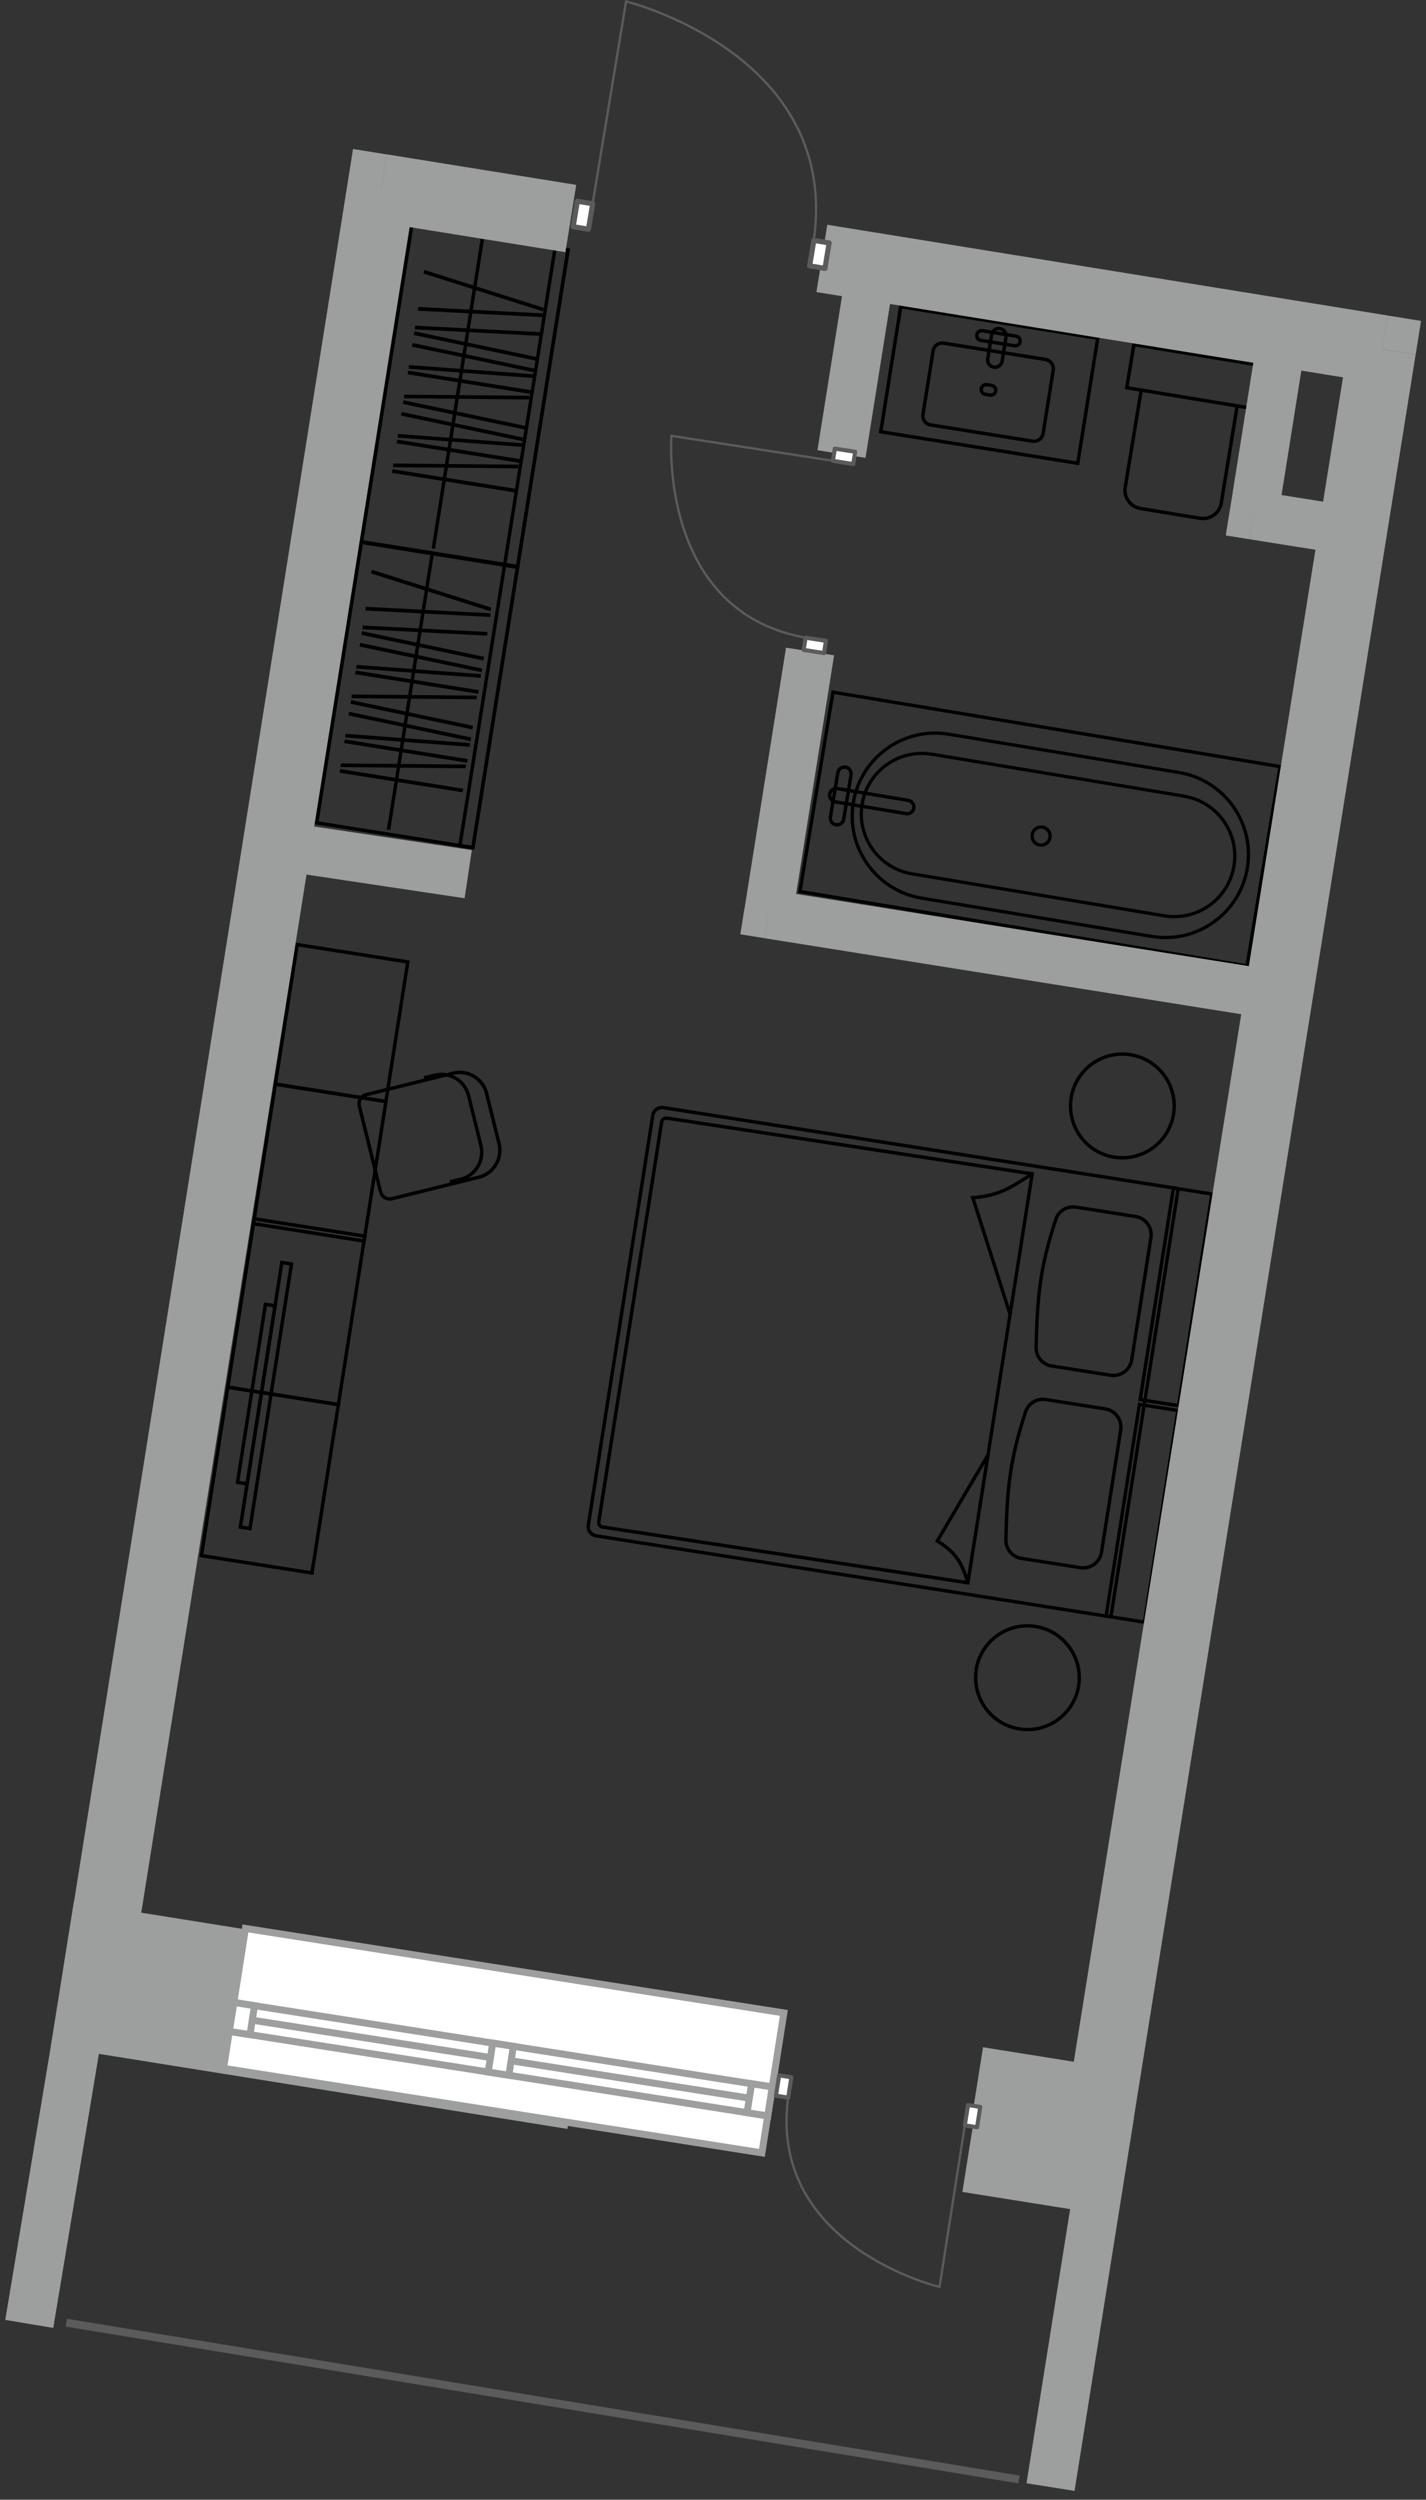 <?xml version="1.0" encoding="UTF-8"?>
<svg xmlns="http://www.w3.org/2000/svg" width="137" height="240" viewBox="0 0 137 240" fill="none">
  <rect x="0" y="0" width="137" height="240" fill="#333333" stroke="none"/>
  <g clip-path="url(#clip0_110_3316)">
    <path d="M54.57 24.004L54.597 23.844L54.758 23.871L54.73 24.032L54.57 24.004ZM39.568 21.615L39.407 21.588L39.435 21.427L39.595 21.455L39.568 21.615ZM34.718 52.072L34.691 52.233L34.53 52.205L34.558 52.045L34.718 52.072ZM49.72 54.461L49.88 54.489L49.853 54.649L49.693 54.622L49.72 54.461ZM54.547 24.164L39.546 21.776L39.595 21.449L54.597 23.838L54.547 24.164ZM39.734 21.637L34.884 52.095L34.558 52.045L39.407 21.588L39.734 21.637ZM34.746 51.907L49.748 54.295L49.698 54.622L34.696 52.233L34.746 51.907ZM49.56 54.434L54.409 23.976L54.736 24.026L49.886 54.483L49.56 54.434Z" fill="black"></path>
    <path d="M54.57 24.004L54.597 23.844L54.758 23.871L54.73 24.032L54.57 24.004ZM53.326 23.805L53.165 23.777L53.193 23.617L53.353 23.645L53.326 23.805ZM48.476 54.262L48.448 54.422L48.288 54.395L48.316 54.234L48.476 54.262ZM49.72 54.461L49.881 54.489L49.853 54.649L49.693 54.622L49.72 54.461ZM54.548 24.164L53.303 23.965L53.353 23.639L54.597 23.838L54.548 24.164ZM53.492 23.827L48.642 54.284L48.316 54.234L53.165 23.777L53.492 23.827ZM48.504 54.096L49.748 54.295L49.698 54.622L48.454 54.422L48.504 54.096ZM49.56 54.434L54.409 23.976L54.736 24.026L49.886 54.483L49.56 54.434Z" fill="black"></path>
    <path d="M40.773 25.917L52.23 29.55L52.148 29.893L40.685 26.26L40.773 25.917Z" fill="black"></path>
    <path d="M40.176 29.473L52.158 30.092L52.125 30.446L40.143 29.827L40.176 29.473Z" fill="black"></path>
    <path d="M39.894 31.27L51.871 31.889L51.837 32.243L39.86 31.624L39.894 31.27Z" fill="black"></path>
    <path d="M39.822 31.812L51.539 34.278L51.473 34.627L39.756 32.16L39.822 31.812Z" fill="black"></path>
    <path d="M39.645 32.934L51.363 35.401L51.296 35.749L39.579 33.283L39.645 32.934Z" fill="black"></path>
    <path d="M39.292 35.047L51.247 35.937L51.208 36.291L39.253 35.401L39.292 35.047Z" fill="black"></path>
    <path d="M51.036 37.469L39.214 35.589L39.158 35.937L50.981 37.823L51.036 37.469Z" fill="black"></path>
    <path d="M50.854 37.999L38.833 37.889L38.81 38.243L50.832 38.353L50.854 37.999Z" fill="black"></path>
    <path d="M38.766 38.431L50.488 40.897L50.422 41.245L38.699 38.779L38.766 38.431Z" fill="black"></path>
    <path d="M38.589 39.553L50.306 42.02L50.24 42.368L38.523 39.902L38.589 39.553Z" fill="black"></path>
    <path d="M38.241 41.666L50.19 42.556L50.152 42.904L38.202 42.014L38.241 41.666Z" fill="black"></path>
    <path d="M49.98 44.088L38.163 42.208L38.102 42.556L49.925 44.441L49.98 44.088Z" fill="black"></path>
    <path d="M49.803 44.613L37.776 44.502L37.754 44.856L49.775 44.967L49.803 44.613Z" fill="black"></path>
    <path d="M49.532 46.93L37.71 45.05L37.654 45.398L49.471 47.284L49.532 46.93Z" fill="black"></path>
    <path d="M46.176 22.931L41.465 52.653L41.791 52.703L46.502 22.981L46.176 22.931Z" fill="black"></path>
    <path d="M49.731 54.401L49.759 54.24L49.919 54.268L49.892 54.428L49.731 54.401ZM34.729 52.012L34.569 51.984L34.597 51.824L34.757 51.851L34.729 52.012ZM30.427 79.002L30.4 79.162L30.239 79.135L30.267 78.974L30.427 79.002ZM45.429 81.391L45.59 81.418L45.562 81.579L45.401 81.551L45.429 81.391ZM49.704 54.561L34.702 52.172L34.751 51.846L49.753 54.235L49.704 54.561ZM34.89 52.034L30.588 79.024L30.261 78.974L34.563 51.984L34.89 52.034ZM30.455 78.836L45.457 81.225L45.407 81.551L30.405 79.162L30.455 78.836ZM45.269 81.363L49.571 54.373L49.897 54.423L45.595 81.413L45.269 81.363Z" fill="black"></path>
    <path d="M49.731 54.401L49.759 54.24L49.919 54.268L49.892 54.428L49.731 54.401ZM48.487 54.201L48.327 54.174L48.354 54.013L48.515 54.041L48.487 54.201ZM44.185 81.192L44.157 81.352L43.997 81.324L44.025 81.164L44.185 81.192ZM45.429 81.391L45.59 81.418L45.562 81.579L45.402 81.551L45.429 81.391ZM49.704 54.561L48.459 54.362L48.509 54.035L49.753 54.235L49.704 54.561ZM48.648 54.224L44.345 81.214L44.019 81.164L48.321 54.174L48.648 54.224ZM44.213 81.026L45.457 81.225L45.407 81.551L44.163 81.352L44.213 81.026ZM45.269 81.363L49.571 54.373L49.897 54.423L45.595 81.413L45.269 81.363Z" fill="black"></path>
    <path d="M35.736 54.705L47.199 58.338L47.11 58.686L35.648 55.053L35.736 54.705Z" fill="black"></path>
    <path d="M35.145 58.26L47.122 58.879L47.089 59.233L35.111 58.614L35.145 58.26Z" fill="black"></path>
    <path d="M34.856 60.057L46.834 60.676L46.8 61.03L34.823 60.411L34.856 60.057Z" fill="black"></path>
    <path d="M34.785 60.605L46.508 63.065L46.442 63.414L34.719 60.953L34.785 60.605Z" fill="black"></path>
    <path d="M34.607 61.722L46.325 64.188L46.258 64.536L34.541 62.076L34.607 61.722Z" fill="black"></path>
    <path d="M34.254 63.834L46.209 64.724L46.17 65.078L34.221 64.188L34.254 63.834Z" fill="black"></path>
    <path d="M45.999 66.262L34.182 64.376L34.121 64.73L45.943 66.61L45.999 66.262Z" fill="black"></path>
    <path d="M45.816 66.787L33.795 66.676L33.773 67.03L45.794 67.141L45.816 66.787Z" fill="black"></path>
    <path d="M33.734 67.218L45.452 69.684L45.385 70.033L33.668 67.566L33.734 67.218Z" fill="black"></path>
    <path d="M33.552 68.341L45.275 70.807L45.208 71.155L33.485 68.689L33.552 68.341Z" fill="black"></path>
    <path d="M33.203 70.453L45.152 71.343L45.119 71.697L33.164 70.807L33.203 70.453Z" fill="black"></path>
    <path d="M44.948 72.88L33.126 70.995L33.07 71.343L44.887 73.229L44.948 72.88Z" fill="black"></path>
    <path d="M44.766 73.406L32.744 73.295L32.717 73.649L44.738 73.76L44.766 73.406Z" fill="black"></path>
    <path d="M44.495 75.723L32.672 73.837L32.617 74.186L44.44 76.071L44.495 75.723Z" fill="black"></path>
    <path d="M41.343 53.294L37.168 79.638L37.494 79.687L41.664 53.344L41.343 53.294Z" fill="black"></path>
    <path d="M103.07 105.433C103.484 102.807 105.951 101.01 108.577 101.424L108.627 101.104C111.43 101.546 113.349 104.178 112.907 106.982L112.586 106.932C113.001 104.305 111.204 101.839 108.577 101.424L108.627 101.104C105.823 100.661 103.186 102.58 102.749 105.384L103.07 105.433ZM112.907 106.982C112.465 109.785 109.832 111.704 107.029 111.262L107.079 110.935C109.705 111.35 112.171 109.553 112.586 106.926L112.907 106.976V106.982ZM107.029 111.262C104.225 110.819 102.307 108.187 102.749 105.384L103.07 105.433C102.655 108.06 104.452 110.526 107.079 110.941L107.029 111.267V111.262Z" fill="black"></path>
    <path d="M93.951 160.326C94.366 157.699 96.832 155.902 99.459 156.317L99.509 155.996C102.312 156.439 104.231 159.071 103.789 161.874L103.462 161.825C103.877 159.198 102.08 156.732 99.454 156.317L99.503 155.996C96.7 155.554 94.062 157.473 93.62 160.276L93.946 160.326H93.951ZM103.789 161.874C103.346 164.678 100.714 166.597 97.911 166.154L97.96 165.834C100.587 166.248 103.053 164.451 103.468 161.825L103.794 161.874H103.789ZM97.911 166.154C95.107 165.712 93.188 163.08 93.631 160.276L93.957 160.326C93.542 162.953 95.34 165.419 97.966 165.834L97.916 166.154H97.911Z" fill="black"></path>
    <path d="M106.73 155.233L106.703 155.394L106.863 155.421L106.891 155.261L106.73 155.233ZM113.2 114.126L113.36 114.154L113.388 113.993L113.227 113.966L113.2 114.126ZM106.752 155.073L57.284 147.293L57.234 147.613L106.703 155.394L106.752 155.067V155.073ZM56.681 146.463L62.875 107.109L62.554 107.059L56.355 146.414L56.681 146.463ZM63.704 106.506L113.172 114.286L113.222 113.96L63.754 106.18L63.704 106.506ZM113.034 114.098L106.564 155.206L106.885 155.255L113.355 114.148L113.028 114.098H113.034ZM62.875 107.109C62.935 106.716 63.306 106.445 63.704 106.506L63.754 106.18C63.179 106.091 62.642 106.484 62.554 107.054L62.875 107.103V107.109ZM57.284 147.287C56.892 147.226 56.621 146.856 56.681 146.458L56.355 146.408C56.267 146.983 56.659 147.519 57.229 147.608L57.279 147.287H57.284Z" fill="black"></path>
    <path d="M106.719 131.876L101.057 130.986L101.007 131.307L106.67 132.197L106.719 131.876ZM99.702 129.366C99.824 124.179 100.134 121.591 101.588 117.123L101.278 117.024C99.813 121.525 99.498 124.146 99.376 129.36L99.702 129.366ZM103.352 116.056L109.069 116.957L109.119 116.636L103.402 115.735L103.352 116.056ZM110.413 118.799L108.566 130.532L108.887 130.582L110.734 118.848L110.413 118.799ZM109.069 116.957C109.949 117.095 110.551 117.919 110.413 118.799L110.734 118.848C110.9 117.792 110.175 116.797 109.119 116.631L109.069 116.952V116.957ZM101.593 117.123C101.837 116.382 102.583 115.934 103.352 116.056L103.402 115.735C102.473 115.591 101.571 116.128 101.278 117.024L101.588 117.123H101.593ZM101.063 130.986C100.266 130.859 99.686 130.167 99.708 129.366L99.382 129.36C99.359 130.328 100.062 131.163 101.013 131.312L101.063 130.991V130.986ZM106.67 132.197C107.726 132.363 108.721 131.638 108.887 130.582L108.566 130.532C108.428 131.412 107.604 132.014 106.725 131.876L106.675 132.197H106.67Z" fill="black"></path>
    <path d="M103.816 150.351L98.154 149.46L98.104 149.781L103.766 150.671L103.816 150.351ZM96.799 147.84C96.921 142.653 97.23 140.066 98.684 135.598L98.375 135.498C96.909 139.999 96.594 142.62 96.473 147.835L96.799 147.84ZM100.448 134.53L106.166 135.432L106.216 135.111L100.498 134.21L100.448 134.53ZM107.51 137.273L105.663 149.007L105.984 149.057L107.831 137.323L107.51 137.273ZM106.166 135.432C107.045 135.57 107.648 136.394 107.51 137.273L107.831 137.323C107.996 136.267 107.272 135.271 106.216 135.106L106.166 135.426V135.432ZM98.69 135.598C98.933 134.857 99.68 134.409 100.448 134.53L100.498 134.21C99.569 134.066 98.668 134.602 98.375 135.498L98.684 135.598H98.69ZM98.159 149.46C97.363 149.333 96.782 148.642 96.804 147.84L96.478 147.835C96.456 148.802 97.158 149.637 98.109 149.787L98.159 149.466V149.46ZM103.766 150.671C104.822 150.837 105.818 150.113 105.984 149.057L105.663 149.007C105.525 149.886 104.701 150.489 103.822 150.351L103.772 150.671H103.766Z" fill="black"></path>
    <path d="M92.984 151.96L92.956 152.12L93.116 152.148L93.144 151.987L92.984 151.96ZM99.166 112.699L99.326 112.727L99.354 112.567L99.193 112.539L99.166 112.699ZM93.459 114.983L93.448 114.817L93.243 114.834L93.304 115.033L93.459 114.983ZM90.047 147.94L89.909 147.857L89.826 147.995L89.959 148.078L90.047 147.94ZM93.011 151.799L57.92 146.447L57.87 146.773L92.961 152.126L93.011 151.799ZM57.688 146.126L63.732 107.745L63.406 107.695L57.362 146.076L57.688 146.126ZM64.052 107.513L99.144 112.865L99.193 112.539L64.102 107.186L64.052 107.507V107.513ZM94.759 139.656L92.823 151.938L93.149 151.987L95.085 139.706L94.764 139.656H94.759ZM99.005 112.677L96.882 126.17L97.203 126.219L99.326 112.727L99.005 112.677ZM96.882 126.17L94.759 139.656L95.079 139.706L97.203 126.214L96.882 126.164V126.17ZM97.197 126.147L93.614 114.939L93.304 115.038L96.888 126.247L97.197 126.147ZM93.47 115.154C96.102 114.961 97.219 114.115 99.254 112.849L99.083 112.572C97.042 113.844 95.992 114.646 93.448 114.828L93.47 115.154ZM93.144 151.921C92.84 150.898 92.53 150.14 92.071 149.505C91.612 148.869 91.01 148.354 90.136 147.807L89.959 148.083C90.81 148.62 91.374 149.106 91.8 149.698C92.231 150.29 92.53 151.003 92.829 152.015L93.144 151.921ZM90.191 148.028L95.063 139.767L94.781 139.601L89.909 147.857L90.191 148.023V148.028ZM63.737 107.75C63.76 107.595 63.903 107.49 64.058 107.518L64.108 107.197C63.776 107.142 63.466 107.369 63.411 107.701L63.737 107.75ZM57.926 146.452C57.771 146.43 57.666 146.286 57.694 146.131L57.367 146.082C57.317 146.413 57.544 146.723 57.87 146.778L57.92 146.452H57.926Z" fill="black"></path>
    <path d="M112.741 114.054L112.769 113.894L112.609 113.866L112.581 114.027L112.741 114.054ZM116.435 114.635L116.595 114.662L116.623 114.502L116.463 114.474L116.435 114.635ZM113.233 134.956L113.206 135.117L113.366 135.144L113.394 134.984L113.233 134.956ZM109.54 134.376L109.379 134.348L109.352 134.508L109.512 134.536L109.54 134.376ZM112.714 114.215L116.407 114.795L116.457 114.474L112.763 113.894L112.714 114.215ZM116.275 114.607L113.073 134.929L113.399 134.978L116.601 114.657L116.28 114.607H116.275ZM113.261 134.796L109.567 134.215L109.517 134.541L113.211 135.122L113.261 134.796ZM109.7 134.403L112.902 114.082L112.575 114.032L109.374 134.353L109.7 134.403Z" fill="black"></path>
    <path d="M109.468 134.84L109.495 134.68L109.335 134.652L109.307 134.812L109.468 134.84ZM113.162 135.421L113.322 135.448L113.35 135.288L113.189 135.26L113.162 135.421ZM109.96 155.742L109.932 155.902L110.093 155.93L110.12 155.77L109.96 155.742ZM106.266 155.162L106.106 155.134L106.078 155.294L106.238 155.322L106.266 155.162ZM109.44 135L113.134 135.581L113.184 135.26L109.49 134.68L109.44 135ZM113.001 135.393L109.8 155.714L110.126 155.764L113.327 135.443L113.001 135.393ZM109.988 155.582L106.294 155.001L106.244 155.322L109.938 155.902L109.988 155.582ZM106.426 155.189L109.628 134.868L109.307 134.818L106.106 155.139L106.426 155.189Z" fill="black"></path>
    <path d="M119.802 92.737L119.963 92.765L119.935 92.925L119.775 92.898L119.802 92.737ZM122.982 73.599L123.01 73.439L123.17 73.467L123.142 73.627L122.982 73.599ZM80.028 66.455L79.867 66.427L79.895 66.267L80.055 66.295L80.028 66.455ZM76.848 85.593L76.82 85.754L76.66 85.726L76.688 85.566L76.848 85.593ZM119.642 92.71L122.822 73.572L123.142 73.627L119.963 92.765L119.642 92.71ZM122.954 73.76L80 66.615L80.055 66.295L123.01 73.439L122.954 73.76ZM80.188 66.483L77.008 85.621L76.688 85.566L79.867 66.427L80.188 66.483ZM76.876 85.433L119.83 92.577L119.775 92.898L76.82 85.754L76.876 85.433Z" fill="black"></path>
    <path d="M113.244 74.324L91.126 70.647L91.175 70.337L113.294 74.014L113.244 74.324ZM88.566 86.074L110.684 89.751L110.634 90.061L88.516 86.384L88.566 86.074ZM82.135 77.077C81.427 81.335 84.308 85.366 88.566 86.074L88.516 86.384C84.087 85.648 81.089 81.457 81.825 77.028L82.135 77.077ZM91.131 70.647C86.873 69.939 82.842 72.82 82.135 77.077L81.825 77.028C82.56 72.598 86.752 69.601 91.181 70.337L91.131 70.647ZM119.681 83.32C120.388 79.063 117.508 75.031 113.25 74.324L113.3 74.014C117.729 74.749 120.726 78.941 119.99 83.37L119.681 83.32ZM119.99 83.37C119.255 87.799 115.063 90.796 110.634 90.061L110.684 89.751C114.942 90.459 118.973 87.578 119.681 83.32L119.99 83.37Z" fill="black"></path>
    <path d="M113.742 76.596L89.5 72.565L89.55 72.256L113.792 76.287L113.742 76.596ZM87.642 83.741L111.884 87.772L111.834 88.082L87.593 84.05L87.642 83.741ZM82.981 77.227C82.467 80.312 84.557 83.232 87.642 83.741L87.593 84.05C84.336 83.508 82.135 80.428 82.677 77.171L82.986 77.221L82.981 77.227ZM89.495 72.571C86.409 72.057 83.49 74.141 82.981 77.227L82.671 77.177C83.213 73.92 86.293 71.719 89.544 72.261L89.495 72.571ZM118.398 83.116C118.912 80.03 116.828 77.111 113.742 76.602L113.792 76.292C117.049 76.834 119.25 79.914 118.708 83.171L118.398 83.121V83.116ZM118.708 83.166C118.166 86.423 115.086 88.623 111.834 88.082L111.884 87.772C114.97 88.286 117.889 86.201 118.398 83.116L118.708 83.166Z" fill="black"></path>
    <path d="M100.123 79.571L100.15 79.577L100.2 79.267L100.172 79.262L100.123 79.571ZM100.72 80.373L100.714 80.401L101.024 80.451L101.03 80.423L100.72 80.373ZM99.918 80.97L99.891 80.965L99.841 81.275L99.868 81.28L99.918 80.97ZM99.321 80.169L99.326 80.141L99.017 80.091L99.011 80.119L99.321 80.169ZM99.891 80.965C99.514 80.904 99.26 80.545 99.321 80.169L99.011 80.119C98.923 80.666 99.288 81.186 99.835 81.275L99.885 80.965H99.891ZM100.714 80.401C100.654 80.777 100.294 81.031 99.918 80.97L99.868 81.28C100.416 81.368 100.936 81.004 101.024 80.456L100.714 80.406V80.401ZM100.15 79.577C100.526 79.638 100.781 79.997 100.72 80.373L101.03 80.423C101.118 79.876 100.753 79.361 100.206 79.267L100.156 79.577H100.15ZM100.172 79.262C99.625 79.173 99.105 79.538 99.017 80.086L99.326 80.135C99.387 79.759 99.747 79.505 100.123 79.566L100.172 79.256V79.262Z" fill="black"></path>
    <path d="M79.945 78.466L80.653 74.213L80.332 74.158L79.624 78.41L79.945 78.466ZM81.604 74.368L80.896 78.62L81.216 78.676L81.924 74.423L81.604 74.368ZM81.205 73.815C81.471 73.859 81.648 74.108 81.604 74.368L81.924 74.423C81.996 73.981 81.698 73.566 81.255 73.489L81.2 73.809L81.205 73.815ZM80.653 74.213C80.697 73.948 80.945 73.771 81.205 73.815L81.261 73.494C80.818 73.422 80.404 73.721 80.326 74.163L80.647 74.219L80.653 74.213ZM80.343 79.024C80.077 78.98 79.9 78.731 79.945 78.471L79.624 78.416C79.552 78.858 79.851 79.273 80.293 79.35L80.348 79.029L80.343 79.024ZM80.287 79.345C80.73 79.417 81.145 79.118 81.222 78.676L80.901 78.62C80.857 78.886 80.608 79.063 80.348 79.018L80.293 79.339L80.287 79.345Z" fill="black"></path>
    <path d="M80.431 75.872L87.238 77.006L87.293 76.685L80.486 75.551L80.431 75.872ZM87.078 77.957L80.27 76.823L80.215 77.144L87.022 78.278L87.078 77.957ZM87.63 77.559C87.586 77.824 87.337 78.001 87.078 77.957L87.022 78.278C87.465 78.349 87.879 78.051 87.957 77.609L87.636 77.553L87.63 77.559ZM87.232 77.006C87.498 77.05 87.675 77.299 87.63 77.559L87.951 77.614C88.023 77.172 87.725 76.757 87.282 76.68L87.227 77L87.232 77.006ZM79.872 76.27C79.917 76.005 80.165 75.828 80.425 75.872L80.481 75.551C80.038 75.48 79.624 75.778 79.546 76.221L79.867 76.276L79.872 76.27ZM79.552 76.215C79.48 76.657 79.778 77.072 80.221 77.15L80.276 76.829C80.011 76.785 79.834 76.536 79.878 76.276L79.557 76.221L79.552 76.215Z" fill="black"></path>
    <path d="M86.537 29.445L86.376 29.418L86.404 29.257L86.564 29.285L86.537 29.445ZM84.618 41.45L84.59 41.611L84.43 41.583L84.457 41.422L84.618 41.45ZM103.546 44.48L103.706 44.508L103.678 44.668L103.518 44.641L103.546 44.48ZM105.464 32.476L105.492 32.315L105.652 32.343L105.625 32.503L105.464 32.476ZM86.697 29.473L84.778 41.478L84.452 41.428L86.371 29.423L86.697 29.473ZM84.64 41.29L103.568 44.32L103.518 44.646L84.59 41.616L84.64 41.29ZM103.38 44.453L105.299 32.448L105.625 32.498L103.706 44.502L103.38 44.453ZM105.437 32.636L86.509 29.606L86.559 29.279L105.487 32.31L105.437 32.636Z" fill="black"></path>
    <path d="M94.355 31.917L97.584 32.437L97.634 32.111L94.405 31.591L94.355 31.917ZM97.49 33.034L94.261 32.514L94.211 32.841L97.441 33.36L97.49 33.034ZM97.839 32.785C97.811 32.951 97.656 33.062 97.49 33.034L97.441 33.36C97.783 33.416 98.11 33.183 98.165 32.835L97.839 32.785ZM97.59 32.437C97.756 32.465 97.866 32.619 97.839 32.785L98.165 32.835C98.22 32.492 97.982 32.166 97.64 32.111L97.59 32.437ZM94.012 32.172C94.04 32.006 94.195 31.895 94.361 31.917L94.41 31.591C94.067 31.536 93.741 31.768 93.686 32.116L94.012 32.166V32.172ZM93.686 32.122C93.631 32.465 93.863 32.791 94.211 32.846L94.261 32.52C94.095 32.492 93.984 32.337 94.007 32.172L93.68 32.122H93.686Z" fill="black"></path>
    <path d="M100.427 34.676L90.639 33.111L90.689 32.785L100.477 34.35L100.427 34.676ZM89.81 33.709L88.837 39.802L88.511 39.752L89.484 33.659L89.81 33.709ZM89.434 40.632L99.222 42.197L99.172 42.523L89.384 40.958L89.434 40.632ZM100.051 41.599L101.024 35.506L101.35 35.556L100.377 41.649L100.051 41.599ZM99.222 42.202C99.614 42.263 99.985 41.998 100.051 41.599L100.377 41.649C100.283 42.224 99.747 42.611 99.172 42.523L99.222 42.197V42.202ZM88.831 39.808C88.77 40.2 89.036 40.571 89.434 40.637L89.384 40.964C88.809 40.87 88.422 40.333 88.511 39.758L88.837 39.808H88.831ZM90.634 33.111C90.241 33.051 89.871 33.316 89.805 33.714L89.478 33.664C89.572 33.089 90.109 32.702 90.684 32.791L90.634 33.117V33.111ZM100.477 34.355C101.052 34.45 101.439 34.986 101.35 35.561L101.024 35.511C101.085 35.119 100.82 34.743 100.421 34.682L100.471 34.355H100.477Z" fill="black"></path>
    <path d="M96.49 32.332L96.119 34.638L96.445 34.688L96.816 32.382L96.49 32.332ZM95.058 34.472L95.428 32.166L95.102 32.116L94.731 34.422L95.058 34.472ZM95.505 35.086C95.212 35.036 95.013 34.765 95.058 34.472L94.731 34.422C94.654 34.892 94.975 35.34 95.45 35.412L95.5 35.086H95.505ZM96.119 34.638C96.075 34.931 95.799 35.13 95.505 35.086L95.456 35.412C95.926 35.489 96.374 35.169 96.445 34.693L96.119 34.643V34.638ZM96.042 31.712C96.335 31.757 96.534 32.033 96.49 32.326L96.816 32.376C96.893 31.906 96.573 31.458 96.097 31.386L96.047 31.712H96.042ZM96.091 31.386C95.621 31.309 95.174 31.63 95.102 32.105L95.428 32.155C95.472 31.862 95.749 31.663 96.042 31.707L96.091 31.381V31.386Z" fill="black"></path>
    <path d="M94.786 37.093L95.251 37.165L95.3 36.838L94.836 36.767L94.786 37.093ZM95.151 37.767L94.687 37.696L94.637 38.022L95.102 38.094L95.151 37.767ZM94.687 37.696C94.521 37.668 94.41 37.513 94.438 37.347L94.112 37.297C94.056 37.64 94.289 37.967 94.637 38.022L94.687 37.696ZM95.494 37.519C95.466 37.684 95.312 37.795 95.146 37.767L95.096 38.094C95.439 38.149 95.765 37.917 95.82 37.568L95.494 37.519ZM95.245 37.17C95.411 37.198 95.522 37.353 95.494 37.519L95.82 37.568C95.876 37.225 95.643 36.899 95.295 36.844L95.245 37.17ZM94.836 36.772C94.493 36.717 94.167 36.949 94.112 37.297L94.438 37.347C94.466 37.181 94.62 37.071 94.786 37.098L94.836 36.772Z" fill="black"></path>
    <path d="M107.941 46.748L109.501 37.264L109.827 37.32L108.268 46.803L107.941 46.748ZM119.051 38.84L117.491 48.324L117.165 48.268L118.724 38.785L119.051 38.84ZM115.263 49.922L109.54 48.982L109.595 48.655L115.318 49.601L115.263 49.927V49.922ZM117.491 48.324C117.32 49.38 116.319 50.099 115.263 49.922L115.318 49.596C116.197 49.739 117.027 49.148 117.17 48.268L117.497 48.324H117.491ZM108.262 46.803C108.118 47.682 108.71 48.512 109.589 48.655L109.534 48.982C108.478 48.805 107.759 47.809 107.936 46.753L108.262 46.809V46.803Z" fill="black"></path>
    <path d="M120.25 39.205L120.41 39.233L120.383 39.393L120.222 39.366L120.25 39.205ZM120.936 35.053L120.963 34.892L121.124 34.92L121.096 35.08L120.936 35.053ZM108.942 33.078L108.782 33.051L108.809 32.89L108.97 32.918L108.942 33.078ZM108.256 37.231L108.229 37.392L108.068 37.364L108.096 37.203L108.256 37.231ZM120.09 39.178L120.775 35.025L121.102 35.08L120.416 39.233L120.09 39.178ZM120.908 35.213L108.914 33.239L108.97 32.913L120.963 34.887L120.908 35.213ZM109.102 33.1L108.417 37.253L108.09 37.198L108.776 33.045L109.102 33.1ZM108.284 37.065L120.278 39.039L120.222 39.366L108.229 37.392L108.284 37.065Z" fill="black"></path>
    <path d="M34.679 106.136L36.725 114.397L36.404 114.474L34.358 106.213L34.679 106.136ZM37.604 114.928L45.959 112.865L46.037 113.186L37.681 115.248L37.604 114.928ZM47.784 109.841L46.59 105.024L46.91 104.947L48.105 109.763L47.784 109.841ZM43.565 103.199L35.21 105.262L35.132 104.941L43.487 102.879L43.565 103.199ZM46.59 105.024C46.258 103.686 44.903 102.868 43.565 103.199L43.487 102.879C45.003 102.503 46.54 103.432 46.91 104.947L46.59 105.024ZM45.959 112.865C47.297 112.533 48.116 111.179 47.784 109.841L48.105 109.763C48.481 111.278 47.557 112.81 46.042 113.186L45.965 112.865H45.959ZM36.73 114.397C36.824 114.784 37.217 115.022 37.609 114.928L37.687 115.248C37.123 115.387 36.553 115.044 36.415 114.48L36.736 114.402L36.73 114.397ZM34.364 106.213C34.225 105.649 34.568 105.08 35.132 104.941L35.21 105.262C34.823 105.356 34.585 105.749 34.679 106.136L34.358 106.213H34.364Z" fill="black"></path>
    <path d="M41.829 103.387L40.783 103.647L40.706 103.326L41.751 103.067L41.829 103.387ZM43.178 113.313L44.223 113.053L44.3 113.374L43.255 113.634L43.178 113.313ZM46.048 110.028L45.45 107.623L45.771 107.546L46.368 109.951L46.048 110.028ZM45.45 107.623L44.853 105.218L45.174 105.14L45.771 107.546L45.45 107.623ZM41.746 103.072C43.261 102.696 44.792 103.625 45.169 105.14L44.848 105.218C44.516 103.879 43.161 103.061 41.823 103.393L41.746 103.072ZM44.217 113.059C45.556 112.727 46.374 111.372 46.042 110.034L46.363 109.956C46.739 111.472 45.815 113.003 44.3 113.379L44.223 113.059H44.217Z" fill="black"></path>
    <path d="M26.456 104.079L26.296 104.051L26.323 103.891L26.484 103.918L26.456 104.079ZM24.355 117.477L24.327 117.637L24.167 117.61L24.195 117.449L24.355 117.477ZM34.977 119.147L35.138 119.175L35.11 119.335L34.95 119.307L34.977 119.147ZM37.079 105.754L37.106 105.594L37.267 105.621L37.239 105.782L37.079 105.754ZM26.617 104.112L24.515 117.505L24.189 117.455L26.29 104.057L26.617 104.106V104.112ZM24.377 117.322L34.999 118.992L34.95 119.318L24.327 117.648L24.377 117.322ZM34.812 119.13L36.913 105.738L37.239 105.787L35.138 119.186L34.812 119.136V119.13ZM37.051 105.92L26.429 104.25L26.478 103.924L37.101 105.594L37.051 105.92Z" fill="black"></path>
    <path d="M28.558 90.686L28.398 90.658L28.425 90.498L28.585 90.525L28.558 90.686ZM26.457 104.084L26.429 104.244L26.269 104.217L26.296 104.056L26.457 104.084ZM37.079 105.754L37.239 105.782L37.212 105.942L37.051 105.914L37.079 105.754ZM39.18 92.361L39.208 92.201L39.368 92.229L39.341 92.389L39.18 92.361ZM28.718 90.719L26.617 104.112L26.291 104.062L28.392 90.669L28.718 90.719ZM26.479 103.924L37.101 105.594L37.051 105.92L26.429 104.25L26.479 103.924ZM36.913 105.732L39.014 92.334L39.341 92.383L37.239 105.782L36.913 105.732ZM39.153 92.522L28.53 90.852L28.58 90.525L39.202 92.195L39.153 92.522Z" fill="black"></path>
    <path d="M24.427 117.012L24.267 116.985L24.295 116.824L24.455 116.852L24.427 117.012ZM21.889 133.181L21.861 133.341L21.701 133.314L21.729 133.153L21.889 133.181ZM32.512 134.851L32.672 134.879L32.644 135.039L32.484 135.011L32.512 134.851ZM35.05 118.682L35.077 118.522L35.238 118.55L35.21 118.71L35.05 118.682ZM24.588 117.04L22.049 133.209L21.723 133.159L24.261 116.99L24.588 117.04ZM21.911 133.021L32.534 134.691L32.484 135.017L21.861 133.347L21.911 133.021ZM32.346 134.829L34.884 118.66L35.21 118.71L32.672 134.879L32.346 134.829ZM35.022 118.848L24.4 117.178L24.449 116.852L35.072 118.522L35.022 118.848Z" fill="black"></path>
    <path d="M21.889 133.181L21.729 133.153L21.756 132.993L21.917 133.021L21.889 133.181ZM19.351 149.35L19.323 149.51L19.163 149.482L19.191 149.322L19.351 149.35ZM29.974 151.02L30.134 151.047L30.106 151.208L29.946 151.18L29.974 151.02ZM32.512 134.851L32.539 134.691L32.7 134.718L32.672 134.879L32.512 134.851ZM22.05 133.209L19.512 149.377L19.185 149.327L21.723 133.159L22.05 133.209ZM19.373 149.189L29.996 150.859L29.946 151.185L19.323 149.515L19.373 149.189ZM29.808 150.997L32.346 134.829L32.672 134.879L30.134 151.047L29.808 150.997ZM32.484 135.017L21.861 133.347L21.911 133.021L32.534 134.691L32.484 135.017Z" fill="black"></path>
    <path d="M27.081 121.215L26.921 121.187L26.948 121.027L27.109 121.055L27.081 121.215ZM23.094 146.618L23.067 146.778L22.906 146.751L22.934 146.59L23.094 146.618ZM24.018 146.762L24.178 146.789L24.15 146.95L23.99 146.922L24.018 146.762ZM28.005 121.359L28.032 121.198L28.193 121.226L28.165 121.386L28.005 121.359ZM27.241 121.237L23.255 146.64L22.928 146.59L26.915 121.187L27.241 121.237ZM23.116 146.452L24.04 146.596L23.99 146.922L23.067 146.778L23.116 146.452ZM23.852 146.734L27.839 121.331L28.165 121.381L24.178 146.784L23.852 146.734ZM27.977 121.519L27.053 121.375L27.103 121.049L28.027 121.193L27.977 121.519Z" fill="black"></path>
    <path d="M25.506 125.23L25.345 125.202L25.373 125.042L25.533 125.069L25.506 125.23ZM22.824 142.322L22.796 142.482L22.636 142.454L22.663 142.294L22.824 142.322ZM23.747 142.465L23.908 142.493L23.88 142.653L23.72 142.626L23.747 142.465ZM26.429 125.373L26.457 125.213L26.617 125.241L26.589 125.401L26.429 125.373ZM25.666 125.252L22.984 142.344L22.658 142.294L25.34 125.202L25.666 125.252ZM22.846 142.156L23.769 142.299L23.72 142.626L22.796 142.482L22.846 142.156ZM23.581 142.438L26.263 125.346L26.589 125.395L23.908 142.487L23.581 142.438ZM26.401 125.534L25.478 125.39L25.528 125.064L26.451 125.207L26.401 125.534Z" fill="black"></path>
    <path d="M7.097 182.599L56.731 190.545L54.514 204.397L4.88 196.451L7.097 182.599ZM94.443 196.556L106.57 198.492L104.363 212.343L92.458 210.447L93.503 203.888L93.282 203.855L94.443 196.556Z" fill="#9D9E9E"></path>
    <path d="M73.807 87.766L73.436 90.072L71.125 89.702L71.495 87.39L73.801 87.761L73.807 87.766ZM120.444 49.468L120.073 51.779L117.762 51.409L118.132 49.103L120.444 49.474V49.468ZM85.922 26.587L83.152 43.961L78.534 43.225L81.305 25.851L85.922 26.587ZM80.132 62.922L76.118 88.137L71.501 87.401L75.515 62.181L80.132 62.916V62.922ZM74.177 85.46L123.286 93.285L122.55 97.902L73.442 90.078L74.177 85.46ZM125.453 32.885L122.755 49.839L118.138 49.103L120.836 32.149L125.453 32.885ZM120.814 47.162L133.383 49.164L132.647 53.781L120.079 51.779L120.814 47.162ZM9.519 197.093L5.118 223.502L0.506 222.734L4.907 196.324L9.519 197.093ZM108.947 203.291L103.235 239.151L98.618 238.416L104.33 202.556L108.947 203.291ZM44.638 86.24L27.363 83.658L28.055 79.035L45.329 81.617L44.638 86.24Z" fill="#9D9E9E"></path>
    <path d="M132.775 33.521L133.3 30.291L136.524 30.811L136.01 34.035L132.78 33.515L132.775 33.521ZM36.637 18.054L33.402 17.54L33.916 14.305L37.151 14.825L36.631 18.054H36.637ZM39.866 18.569L12.494 190.402L6.03 189.373L33.402 17.54L39.866 18.569ZM136.004 34.04L108.55 205.719L102.085 204.685L129.54 33.006L136.004 34.04ZM54.321 24.214L36.117 21.284L37.157 14.819L55.36 17.75L54.321 24.214ZM132.25 36.75L78.435 28.041L79.48 21.577L133.295 30.286L132.25 36.75Z" fill="#9D9E9E"></path>
    <path d="M6.373 222.999L97.888 238.05" stroke="#5B5B5B" stroke-width="0.758" stroke-miterlimit="22.926"></path>
    <path fill-rule="evenodd" clip-rule="evenodd" d="M75.306 193.26L23.581 185.148L21.475 198.58L73.199 206.697L75.306 193.26Z" fill="white" stroke="#9D9E9E" stroke-width="0.669" stroke-miterlimit="22.926"></path>
    <path fill-rule="evenodd" clip-rule="evenodd" d="M74.189 200.371L22.47 192.254L22.033 195.035L73.757 203.147L74.189 200.371Z" fill="white" stroke="#9D9E9E" stroke-width="0.669" stroke-miterlimit="22.926"></path>
    <path fill-rule="evenodd" clip-rule="evenodd" d="M49.322 196.467L47.337 196.158L46.9 198.934L48.886 199.243L49.322 196.467Z" fill="white" stroke="#9D9E9E" stroke-width="0.669" stroke-miterlimit="22.926"></path>
    <path fill-rule="evenodd" clip-rule="evenodd" d="M74.189 200.371L72.209 200.056L71.772 202.838L73.758 203.147L74.189 200.371Z" fill="white" stroke="#9D9E9E" stroke-width="0.669" stroke-miterlimit="22.926"></path>
    <path fill-rule="evenodd" clip-rule="evenodd" d="M24.45 192.569L22.47 192.254L22.033 195.035L24.018 195.345L24.45 192.569Z" fill="white" stroke="#9D9E9E" stroke-width="0.669" stroke-miterlimit="22.926"></path>
    <path d="M71.988 201.444L49.106 197.855" stroke="#9D9E9E" stroke-width="0.669" stroke-miterlimit="22.926"></path>
    <path d="M47.121 197.546L24.234 193.957" stroke="#9D9E9E" stroke-width="0.669" stroke-miterlimit="22.926"></path>
    <path d="M56.94 19.562L55.469 19.318L55.064 21.762L56.535 22.006L56.94 19.562Z" fill="white" stroke="#5B5B5B" stroke-width="0.493" stroke-miterlimit="22.926" stroke-linecap="round" stroke-linejoin="round"></path>
    <path d="M79.66 23.325L78.189 23.081L77.784 25.525L79.255 25.769L79.66 23.325Z" fill="white" stroke="#5B5B5B" stroke-width="0.493" stroke-miterlimit="22.926" stroke-linecap="round" stroke-linejoin="round"></path>
    <path d="M56.919 19.647L60.148 0.138C60.148 0.138 80.812 5.192 78.169 23.169" stroke="#5B5B5B" stroke-width="0.221" stroke-miterlimit="22.926"></path>
    <path d="M80.022 44.248L80.204 43.072L82.157 43.374L81.975 44.55L80.022 44.248Z" fill="white" stroke="#5B5B5B" stroke-width="0.393" stroke-miterlimit="22.926" stroke-linecap="round" stroke-linejoin="round"></path>
    <path d="M77.214 62.4L77.395 61.225L79.348 61.527L79.166 62.703L77.214 62.4Z" fill="white" stroke="#5B5B5B" stroke-width="0.393" stroke-miterlimit="22.926" stroke-linecap="round" stroke-linejoin="round"></path>
    <path d="M80.094 44.254L64.507 41.843C64.507 41.843 63.19 58.758 77.468 61.235" stroke="#5B5B5B" stroke-width="0.221" stroke-miterlimit="22.926"></path>
    <path d="M92.695 204.054L93.87 204.239L94.176 202.286L93.001 202.102L92.695 204.054Z" fill="white" stroke="#5B5B5B" stroke-width="0.393" stroke-miterlimit="22.926" stroke-linecap="round" stroke-linejoin="round"></path>
    <path d="M74.548 201.207L75.724 201.392L76.03 199.44L74.855 199.255L74.548 201.207Z" fill="white" stroke="#5B5B5B" stroke-width="0.393" stroke-miterlimit="22.926" stroke-linecap="round" stroke-linejoin="round"></path>
    <path d="M92.707 203.983L90.263 219.565C90.263 219.565 73.746 215.678 75.731 201.317" stroke="#5B5B5B" stroke-width="0.221" stroke-miterlimit="22.926"></path>
  </g>
  <defs>
    <clipPath id="clip0_110_3316">
      <rect width="136.024" height="239.145" fill="white" transform="translate(0.5)"></rect>
    </clipPath>
  </defs>
</svg>
